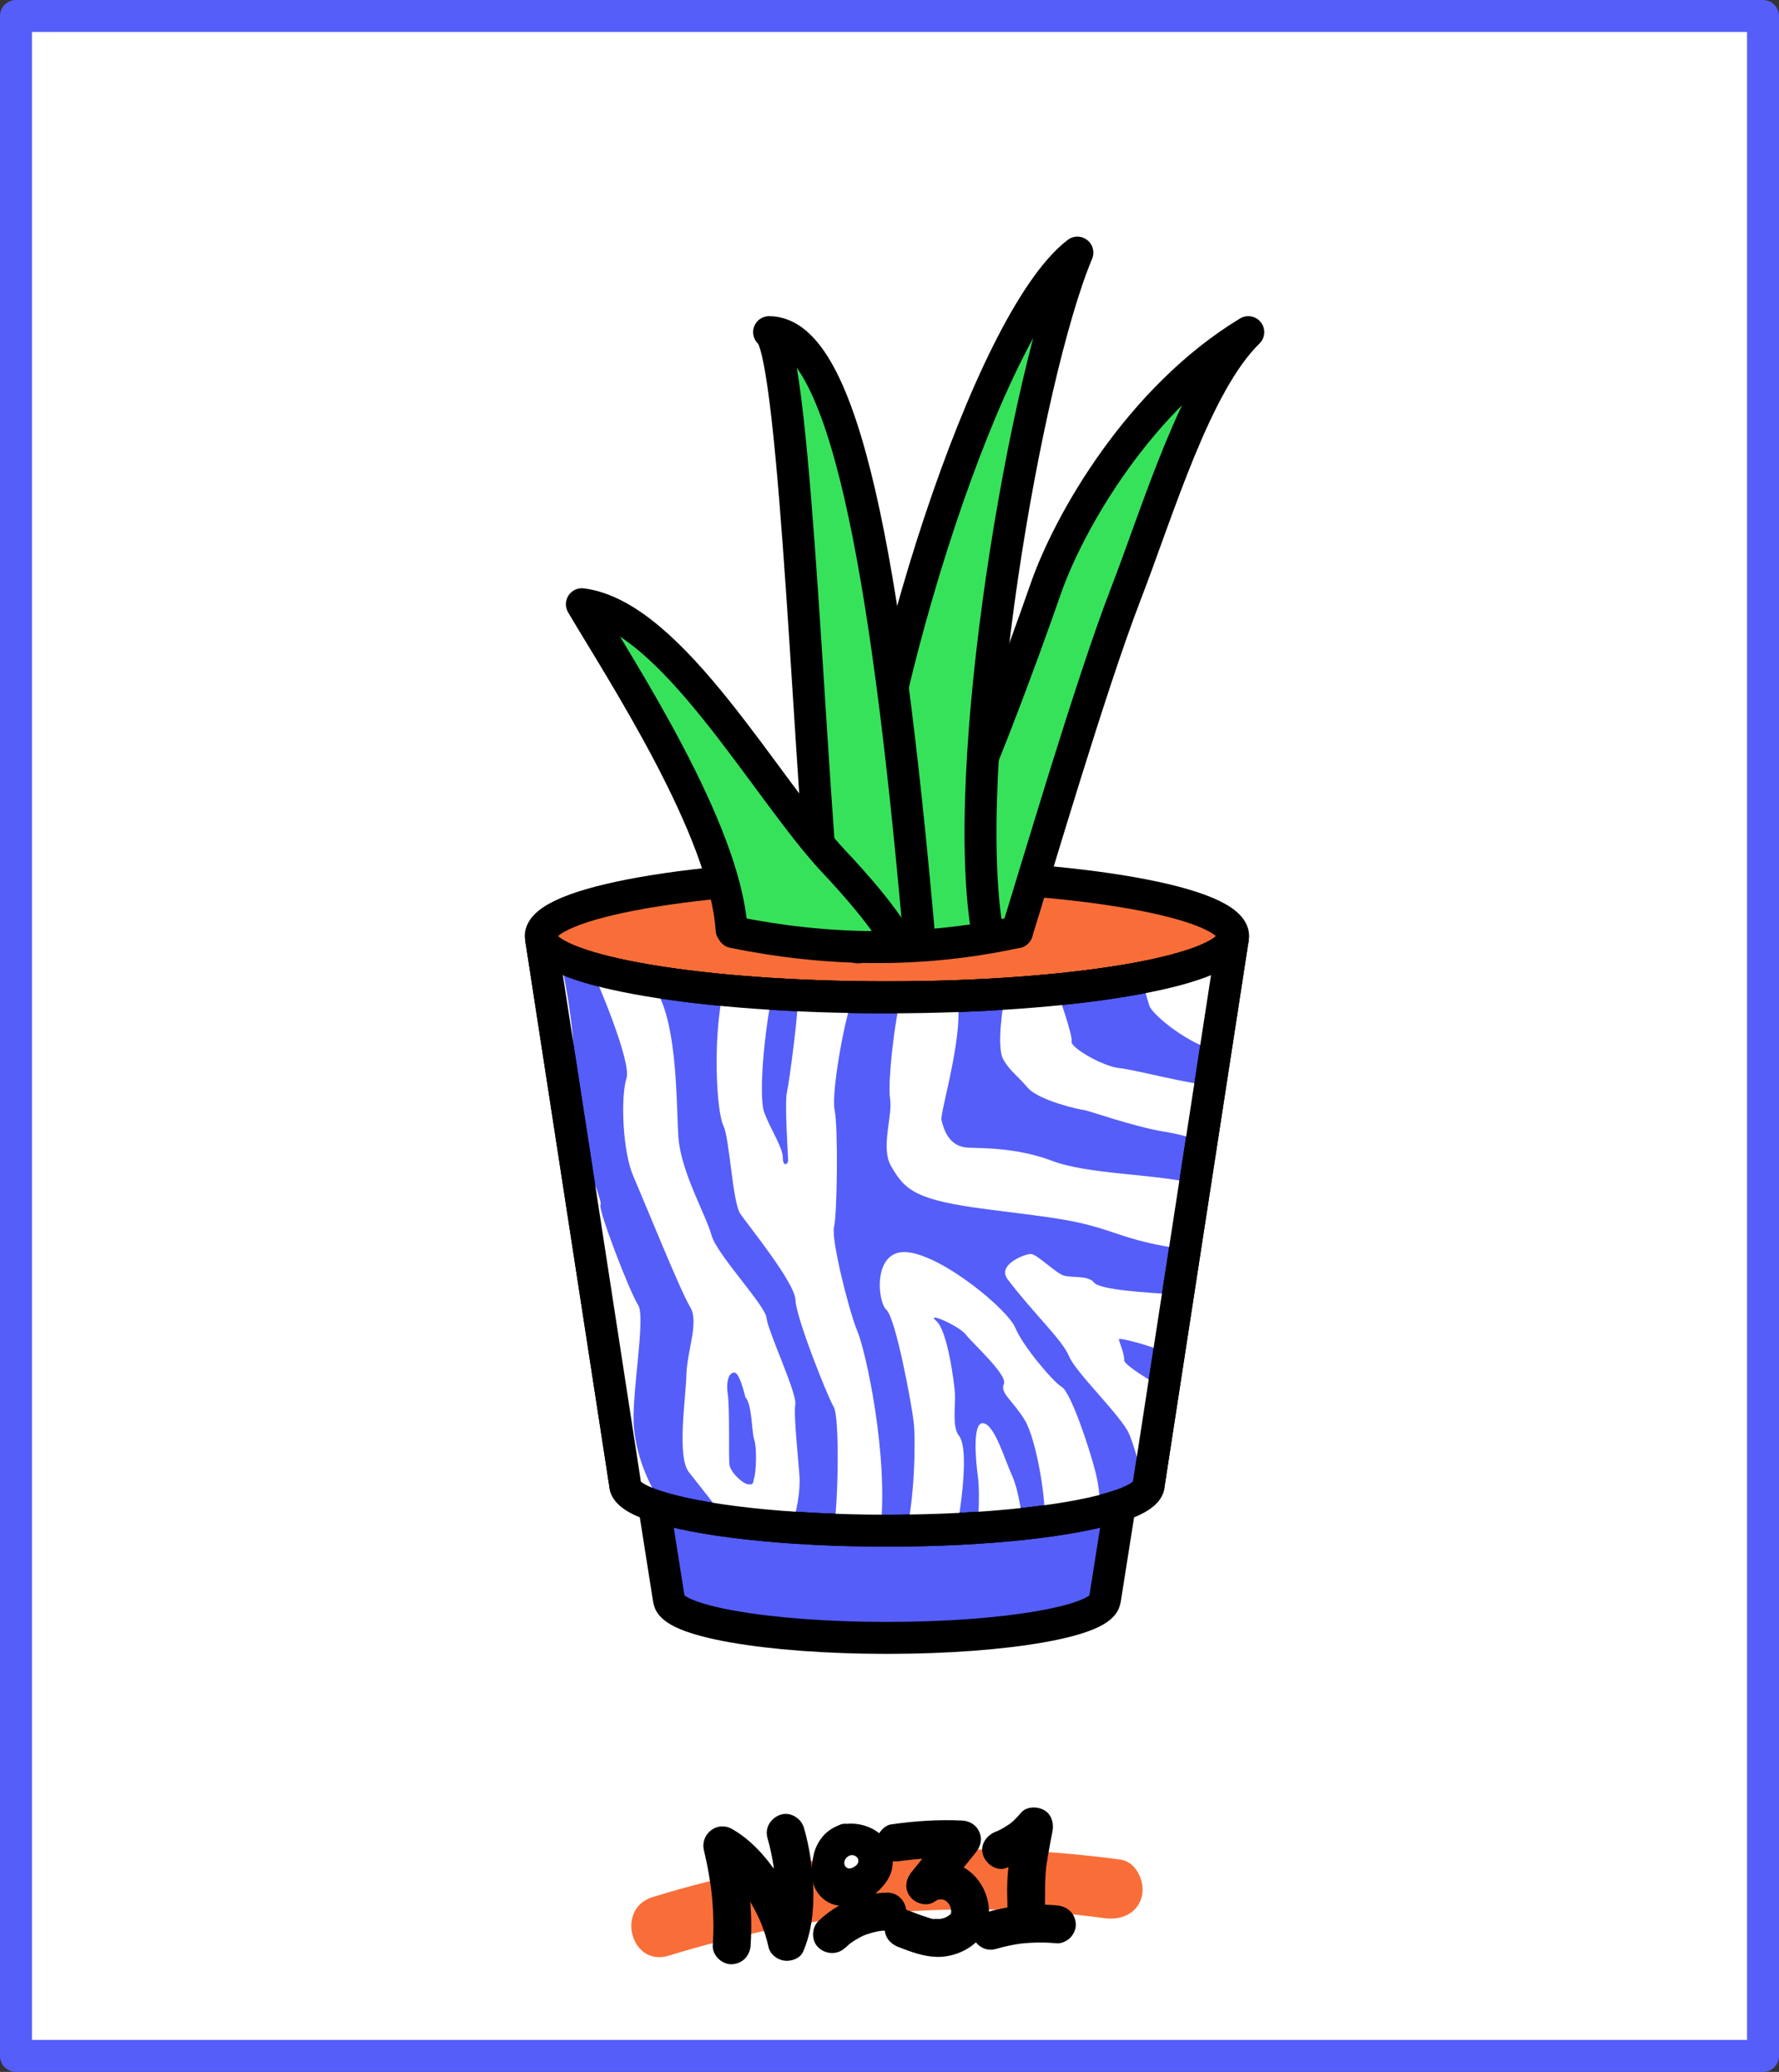 <?xml version="1.0" encoding="UTF-8"?>
<svg id="Layer_2" data-name="Layer 2" xmlns="http://www.w3.org/2000/svg" viewBox="0 0 556.91 648.43">
  <rect x="0" y="0" width="556.91" height="648.43" fill="#333333" stroke="none"/>
  <defs>
    <style>
      .cls-1, .cls-2, .cls-3, .cls-4 {
        stroke-width: 0px;
      }

      .cls-1, .cls-5 {
        fill: #f96e38;
      }

      .cls-6 {
        stroke: #555ef9;
      }

      .cls-6, .cls-5, .cls-7, .cls-8, .cls-9, .cls-10 {
        stroke-linecap: round;
        stroke-linejoin: round;
        stroke-width: 10px;
      }

      .cls-6, .cls-4 {
        fill: #fff;
      }

      .cls-5, .cls-7, .cls-8, .cls-9, .cls-10 {
        stroke: #000;
      }

      .cls-3 {
        fill: #42e56d;
        opacity: .47;
      }

      .cls-7 {
        fill: #3da013;
      }

      .cls-8 {
        fill: none;
      }

      .cls-9 {
        fill: #555ef9;
      }

      .cls-10 {
        fill: #37e25b;
      }
    </style>
  </defs>
  <g id="Layer_1-2" data-name="Layer 1">
    <rect class="cls-6" x="5" y="5" width="546.91" height="638.43"/>
    <path class="cls-3" d="M169.27,292.99l.16,1.05c-.11-.35-.16-.7-.16-1.05Z"/>
    <path class="cls-3" d="M386.04,292.99c0,.35-.05.7-.16,1.05l.16-1.05Z"/>
    <path class="cls-5" d="M386.04,292.99l-.16,1.05c-3.08,10.09-50.36,18.1-108.23,18.1s-105.15-8.01-108.22-18.1l-.16-1.05c0-10.57,48.52-19.15,108.38-19.15s108.39,8.58,108.39,19.15Z"/>
    <path class="cls-9" d="M385.88,294.04l-26.27,170.53c0,2.38-3.27,4.64-9.07,6.63-13.62,4.66-41.14,7.85-72.89,7.85s-59.26-3.19-72.88-7.85c-5.8-1.99-9.07-4.25-9.07-6.63l-26.27-170.53c3.07,10.09,50.35,18.1,108.22,18.1s105.15-8.01,108.23-18.1Z"/>
    <path class="cls-9" d="M350.54,471.2l-4.64,29.37h-.08c0,6.65-30.52,12.04-68.17,12.04s-68.17-5.39-68.17-12.04h-.08l-4.63-29.37c13.62,4.66,41.14,7.85,72.88,7.85s59.27-3.19,72.89-7.85Z"/>
    <g>
      <path class="cls-4" d="M373.96,370.38l-3.15,20.44s-8.78-.45-21.32-4.76c-12.54-4.31-17.71-4.69-40.21-7.56-22.5-2.87-25.98-5.88-30.39-13.66-3.26-5.75.61-15.74-.25-20.91-.86-5.17,1.63-26.61,3.54-31.8h.4s.11-.01.11-.01l16.63-.37c3.16,9.47-5.09,36.47-4.6,38.7,1.25,5.64,3.93,8.42,8.14,8.71,3.37.23,15.13-.19,26.43,4.12,11.3,4.3,31.5,4.02,44.67,7.1Z"/>
      <path class="cls-4" d="M275.59,479.04h0s-.08.01-.08.01h-.51s-13.19-.27-13.19-.27h-.19s-.63-.02-.63-.02h0c1.44-8.33,1.88-35.38,0-38.44-1.88-3.07-11.84-28.09-11.97-33.45-.13-5.36-14.68-23.23-17.23-26.94-2.55-3.7-3.32-23.48-5.36-27.7-2.05-4.21-3.45-26.47,0-42.34h.21s.14.02.14.02l15.09.83c-.03.11-.05.22-.07.34-2.4,10.72-4.5,32.14-2.48,37.32,2.04,5.24,5.75,10.85,5.75,13.92s1.65,2.04,1.65.89-1.14-18-.38-21.32c.77-3.32,4.09-28.49,3.32-30.14l13.88.24,3.23.06h.38c-2.43,4.82-7.02,29.72-5.87,35.34,1.15,5.61.78,32.67-.18,36.63-.97,3.96,4.77,26.68,7.33,32.68,2.55,6,9.86,39.04,7.16,62.34Z"/>
      <path class="cls-4" d="M344.93,472.8l-.09.02-17.87,3.29h-.02l-.1.02h0c.94-4.95-2.25-25.47-6.08-31.73-3.83-6.25-7.79-8.42-6.51-11.23,1.27-2.81-9.58-12.51-11.88-15.45-2.29-2.93-12.89-7.4-9.31-4.34,3.57,3.07,5.61,19.15,5.87,22.6.25,3.44-1.02,10.98,1.4,13.53,3.58,5.36-.78,29.01-.78,29.01l-.62.02-14.82.46h-.37c2.55-9.83,2.93-28.21,2.29-33.83-.63-5.62-5.61-32.55-8.55-35.24-2.94-2.68-4.34-19.4,6.89-18,11.24,1.41,31.15,18,33.45,23.62,2.3,5.62,11.75,16.85,14.55,18.51,2.81,1.66,8.69,19.15,10.6,26.81,1.9,7.64.86,11.46,1.95,11.93Z"/>
      <path class="cls-4" d="M320.23,476.92h0s-.4.04-.4.04l-.94.09-12.31,1.06h-.18s-.31.04-.31.04h0c.25-4.27.64-11.92,0-16.39-.64-4.46-1.79-16.97,1.78-16.34,3.58.64,6.64,11.38,8.94,16.35,2.25,4.86,3.37,14.72,3.42,15.15Z"/>
      <path class="cls-4" d="M368.6,405.15l-2.82,18.29s-.08.58-.97-.1c-3.45-1.92-14.55-4.85-14.55-4.21s1.78,4.59,1.66,6.51c-.12,1.77,10.62,7.83,12.19,8.7.12.07.19.11.19.11l-4.85,30.12c-1.92-1.02-3.58-10.21-6-15.83-2.43-5.61-16.6-19.02-18.77-24.25-2.17-5.24-11.36-13.66-19.15-24-3.7-4.6,5.24-8.04,7.15-8.04s7.79,6,10.34,6.76c2.56.77,7.66-.13,9.45,2.17,1.79,2.3,16.21,3.19,26.13,3.77Z"/>
      <path class="cls-4" d="M227.13,475.99c.12.21.21.39.29.56l20.2,1.6s.02-.06.03-.09c-7.43-.51-14.33-1.21-20.52-2.07ZM184.74,302.61c.06.09.12.21.19.35,4.95,1.43,10.94,2.74,17.79,3.89l-17.98-4.24Z"/>
      <path class="cls-4" d="M250.26,461.77c-.34-5.05-1.86-18.84-1.29-22.28.56-3.45-8.63-22.98-9.01-27-.38-4.02-15.62-19.9-17.24-25.94-1.61-6.04-9.57-19.83-10.34-30.55-.76-10.72-.02-41-9.58-49.13l-.08-.02c-6.85-1.15-12.84-2.46-17.79-3.89,2.28,4.34,12.76,29.5,11.2,34.46-1.95,6.21-1.15,23.17,2.11,30.64,3.25,7.47,14.93,36.39,17.8,40.98,2.88,4.6-.97,13.79-1.17,21.26-.19,7.46-3.04,25.54.79,30.44,3.6,4.61,9.7,12.07,11.47,15.25,6.19.86,13.09,1.56,20.52,2.07,1.71-4.58,2.95-11.26,2.61-16.29ZM236.13,462.4c-.51,1.53,0,2.3-1.79,2.17-1.79-.12-5.74-3.83-6-6.25-.25-2.43.13-17.62-.51-21.96-.64-4.34.51-7.02,2.17-6.77,1.66.26,3.32,7.66,3.32,7.66,2.17,2.3,1.92,10.73,2.81,13.41.89,2.68.51,10.21,0,11.74Z"/>
      <path class="cls-4" d="M378.72,339.45l-2.8,18.17s-2.17-1.94-11.62-3.47c-9.44-1.53-24.1-6.76-25.02-6.76s-14.17-2.94-17.62-7.03c-3.45-4.08-5.23-4.85-7.53-8.68s-.13-17.23.51-20.69l.27-.02,15.52-1.27.33-.03s5.2,14.48,4.69,16.26c-.51,1.79,9.57,7.79,15.06,8.37,5.49.58,23.11,5.42,28.21,5.15Z"/>
      <path class="cls-4" d="M380.36,328.88s-.01.03-.01.03c-10.37-3.36-19.75-11.78-20.52-14.08-.76-2.3-2.55-8.88-2.55-8.88l.08-.02,19.68-5.35h.03s3.42,7.53,5.92,11.17c2.44,3.56-2.39,16.49-2.63,17.13Z"/>
      <path class="cls-4" d="M208.15,472.29c-1.27-.35-2.45-.72-3.54-1.09-5.8-1.99-9.07-4.25-9.07-6.63l-26.27-170.53c.56,1.84,2.58,3.61,5.87,5.27,2.2,8.6,5.97,30.2,3.93,40.16-2.05,9.95,9.95,36.51,8.93,37.53s9.19,27.57,11.75,31.4c2.55,3.83-2.3,28.85-1.28,38.68,1.02,9.82,4.85,18,9.68,25.21Z"/>
    </g>
    <path class="cls-8" d="M385.88,294.04l-26.27,170.53c0,2.38-3.27,4.64-9.07,6.63-13.62,4.66-41.14,7.85-72.89,7.85s-59.26-3.19-72.88-7.85c-5.8-1.99-9.07-4.25-9.07-6.63l-26.27-170.53c3.07,10.09,50.35,18.1,108.22,18.1s105.15-8.01,108.23-18.1Z"/>
    <path class="cls-10" d="M318.35,291.73c5.74-18.28,23.05-77.29,33.93-105.44,10.43-27,21.98-66.26,38.49-82.34-34.09,20.66-56.09,59.36-63.38,80.23-7.29,20.87-21.64,60.7-39.83,99.19"/>
    <path class="cls-10" d="M309.31,293.04c-9.57-52.35,11.87-175.68,27.96-213.98-27.96,21.45-64.09,136.34-68.68,200.17v17.27"/>
    <path class="cls-10" d="M258.89,290.97c-4.98-35.32-9.62-181.78-18.13-187.02,23.49,0,36.64,72.89,46.79,187.02"/>
    <path class="cls-10" d="M229.02,290.97c-2.03-31.66-34.98-81.62-46.87-101.87,28.2,3.57,57.34,57.45,78.78,80.43,0,0,16.09,16.74,20.04,25.55"/>
    <path class="cls-7" d="M229.53,291.73c29.13,5.93,58.69,6.54,88.81,0"/>
    <path class="cls-1" d="M209.32,612.07c43.95-13.61,90.74-17.93,136.39-11.75,5.08.69,10.2-1.22,11.69-6.64,1.22-4.43-1.52-10.99-6.64-11.69-49.14-6.65-99.07-2.94-146.5,11.75-11.64,3.61-6.68,21.95,5.05,18.32h0Z"/>
    <g>
      <path class="cls-2" d="M263.05,571.05c-1.71.66-2.83,1.27-4.24,2.42-.88.73-1.59,1.67-2.23,2.61-1.05,1.54-1.72,3.46-2.06,5.29-.47,2.49-.67,4.77-.17,7.27.53,2.67,2.3,5.15,4.63,6.54,2.76,1.64,6.08,1.58,9.03.56,1.22-.42,2.43-.88,3.59-1.45,1.23-.6,2.32-1.52,3.31-2.45,1.9-1.79,3.65-4,4.25-6.6.65-2.84.45-5.93-1.15-8.43-2.85-4.46-8.23-6.58-13.38-5.97-.82-.03-1.58.14-2.28.51-.73.24-1.37.65-1.91,1.23-1.03,1.03-1.8,2.71-1.74,4.19s.57,3.12,1.74,4.19c1.08.99,2.67,1.92,4.19,1.74,1.02-.12,2.05-.19,3.07-.06l-1.58-.21c.67.1,1.3.29,1.93.55l-1.42-.6c.68.3,1.33.63,1.92,1.08l-1.2-.93c.42.34.79.71,1.12,1.13l-.93-1.2c.23.32.43.65.59,1.01l-.6-1.42c.15.37.25.73.31,1.13l-.21-1.58c.05.48.04.95-.01,1.43l.21-1.58c-.08.56-.22,1.09-.44,1.61l.6-1.42c-.17.38-.38.72-.63,1.05l.93-1.2c-.81.99-1.67,1.92-2.67,2.72l1.2-.93c-.53.4-1.1.71-1.71.98l1.42-.6c-1.07.44-2.22.91-3.36,1.11l1.58-.21c-.45.06-.88.07-1.33.03l1.58.21c-.37-.05-.71-.14-1.06-.28l1.42.6c-.25-.12-.48-.25-.7-.4l1.2.93c-.24-.19-.45-.39-.65-.63l.93,1.2c-.26-.34-.47-.7-.64-1.1l.6,1.42c-.18-.47-.31-.95-.38-1.45l.21,1.58c-.12-.95-.04-1.87.08-2.82l-.21,1.58c.16-1.16.42-2.31.86-3.4l-.6,1.42c.26-.6.57-1.16.96-1.69l-.93,1.2c.33-.42.69-.79,1.1-1.13l-1.2.93c.4-.3.81-.55,1.26-.75l-1.42.6c.12-.05.24-.1.36-.15,1.48-.57,2.71-1.31,3.54-2.72.74-1.27,1.06-3.14.6-4.57s-1.35-2.82-2.72-3.54-3.1-1.16-4.57-.6h0Z"/>
      <path class="cls-2" d="M264.64,609.58c.68-.66,1.39-1.27,2.13-1.86l-1.2.93c1.73-1.32,3.61-2.41,5.61-3.27l-1.42.6c2.1-.87,4.28-1.47,6.53-1.78l-1.58.21c1.03-.13,2.06-.2,3.1-.21,3.1-.02,6.07-2.71,5.93-5.93s-2.6-5.95-5.93-5.93c-8.02.06-15.8,3.27-21.57,8.84-2.23,2.16-2.33,6.24,0,8.38s6,2.3,8.38,0h0Z"/>
      <path class="cls-2" d="M234.97,608.83c.76-11.05-.68-22.17-3.2-32.92l-8.7,6.69c.62.34,1.22.71,1.81,1.1.32.22.64.45.96.67.89.63-1.03-.86-.12-.1,1.08.91,2.12,1.84,3.1,2.86.55.57,1.08,1.15,1.6,1.75.28.33.56.66.83.99.25.3.94,1.3,0-.03.91,1.29,1.85,2.54,2.7,3.88s1.64,2.71,2.38,4.11c.35.67.69,1.34,1.01,2.02.16.34.32.68.47,1.02.08.17.67,1.63.3.65s.11.29.19.48c.16.39.31.78.45,1.18.25.66.48,1.33.7,2,.45,1.38.83,2.78,1.14,4.2.5,2.28,2.73,3.95,4.93,4.24s4.98-.69,5.9-2.83c2.53-5.87,3.3-12.22,3.2-18.59-.1-6.76-1.07-13.63-2.94-20.13-.85-2.98-4.22-5.13-7.29-4.14s-5.05,4.1-4.14,7.29c.81,2.83,1.43,5.7,1.88,8.61.05.32.19,1.76.02.05.04.41.1.82.15,1.22.08.68.15,1.36.21,2.04.13,1.55.22,3.1.25,4.65.03,1.44.01,2.87-.06,4.31-.03.69-.08,1.38-.14,2.07-.03.37-.07.73-.11,1.1-.03.23-.14,1.33-.03.28s-.01.03-.05.26c-.06.34-.12.68-.18,1.02-.12.6-.25,1.19-.4,1.78s-.3,1.12-.48,1.67c-.17.52-.97,2.45-.13.52l10.83,1.42c-1.46-6.63-4.37-13.11-8.04-18.81s-8.68-11.59-14.91-15.05c-4.61-2.56-9.88,1.65-8.7,6.69.59,2.53,1.13,5.07,1.57,7.63.22,1.28.42,2.56.61,3.84.1.69.09.64-.02-.13.04.32.08.64.12.96.08.64.15,1.29.21,1.93.52,5.16.63,10.35.28,15.53-.21,3.1,2.88,6.06,5.93,5.93,3.39-.15,5.7-2.61,5.93-5.93h0Z"/>
      <path class="cls-2" d="M281.93,582.43c.22-.03,1.83-.34.35-.06.32-.06.64-.08.96-.12.88-.11,1.77-.2,2.66-.29,1.69-.16,3.39-.28,5.09-.36,3.4-.16,6.8-.15,10.2.02l-4.19-10.12c-3.87,4.78-7.73,9.55-11.6,14.33-1.88,2.32-2.39,5.28-.46,7.78,1.69,2.19,5.19,3.2,7.64,1.53.37-.25.75-.45,1.14-.68.41-.19.22-.12-.54.23.24-.08.48-.15.73-.22.18-.05.37-.09.56-.12.46-.08.25-.05-.63.09.03.05.97,0,1.14,0,.65.06.51.03-.44-.08.25.05.5.1.74.17l.37.11c.6.22.48.16-.35-.18.21.19.72.4.97.54,1.02.6-.8-.83-.04-.04.13.13.88,1.06,1,1.06-.33,0-.77-1.14-.09,0,.18.3.31.69.51.97-.35-.86-.41-.99-.19-.39l.11.35c.07.23.13.47.18.71.12.64.1.48-.04-.49-.07.29.06.72.06,1.02s-.09.71-.05,1c.16-1.02.17-1.22.04-.6-.04.16-.09.32-.14.48-.15.43-.05.22.28-.62-.1.21-.22.42-.35.62-.48.95.88-.82-.03.02-.15.16-.3.3-.46.44-.38.34-.2.21.55-.39-.34.1-.73.48-1.05.66-.16.09-.33.18-.5.26-.58.27-.46.23.36-.12,0,.05-1.02.37-1.07.39-.32.1-.72.14-1.02.27,1.11-.12,1.27-.15.5-.07-.22.02-.44.03-.67.04-.5.02-1.01,0-1.51-.02l-.42-.03c-.67-.07-.56-.06.33.05-.33.23-2.29-.53-2.63-.63-1.87-.56-3.69-1.31-5.51-2.01-2.9-1.11-6.63,1.23-7.29,4.14-.77,3.38,1.03,6.1,4.14,7.29,3.92,1.5,7.76,2.98,12.02,3.08s8.9-1.53,12.16-4.5c7.2-6.55,4.36-18.7-3.51-23.35-4.6-2.71-10.88-2.72-15.34.31l7.18,9.31c3.87-4.78,7.73-9.55,11.6-14.33,1.54-1.91,2.23-4.09,1.23-6.47-.94-2.23-3.01-3.53-5.41-3.64-7.51-.36-14.96.14-22.4,1.23-1.37.2-2.88,1.59-3.54,2.72-.74,1.27-1.06,3.14-.6,4.57s1.35,2.82,2.72,3.54c1.5.79,2.9.84,4.57.6h0Z"/>
      <path class="cls-2" d="M314.98,584.62c4.99-1.85,9.55-4.74,12.96-8.87l-9.9-5.76c-1.03,5.23-2.01,10.48-2.5,15.8-.22,2.43-.29,4.86-.24,7.29.03,1.16.07,2.32.07,3.48,0,.62-.01,1.23-.05,1.85-.02.29-.25,2.35-.03.81-.23,1.65-.28,3.07.6,4.57.72,1.23,2.13,2.4,3.54,2.72,2.8.64,6.83-.86,7.29-4.14.74-5.21.19-10.38.59-15.61.09-1.2.15-2.45.38-3.64-.29,1.55.08-.56.13-.84.09-.56.18-1.13.27-1.69.42-2.49.9-4.97,1.39-7.45s-.3-5.41-2.72-6.69c-2.18-1.15-5.48-1.13-7.18.93-.68.83-1.41,1.61-2.19,2.34-.29.27-.59.54-.9.8-.2.17-.41.34-.62.51.67-.52.75-.58.23-.21-.79.51-1.56,1.04-2.38,1.49-.47.26-.95.48-1.43.72-.59.26-.49.22.31-.12-.25.1-.5.19-.75.29-2.9,1.07-5.18,4.06-4.14,7.29.92,2.84,4.18,5.29,7.29,4.14h0Z"/>
      <path class="cls-2" d="M311.72,609.97c2.67-.78,5.38-1.36,8.13-1.74l-1.58.21c4.18-.55,8.39-.64,12.58-.25,1.43.13,3.21-.76,4.19-1.74,1.03-1.03,1.8-2.71,1.74-4.19-.15-3.46-2.61-5.62-5.93-5.93-7.46-.7-15.1.11-22.29,2.21-2.97.87-5.13,4.21-4.14,7.29s4.1,5.07,7.29,4.14h0Z"/>
      <path class="cls-4" d="M268.6,583.01c-.21.52-.66.9-1.13,1.21-.62.4-1.39.7-2.08.46-.6-.21-1.02-.8-1.09-1.43-.07-.63.17-1.27.6-1.75s1.01-.86,1.64-.91c.79-.06,1.49.35,1.84.8.34.44.43,1.08.23,1.61Z"/>
    </g>
  </g>
</svg>